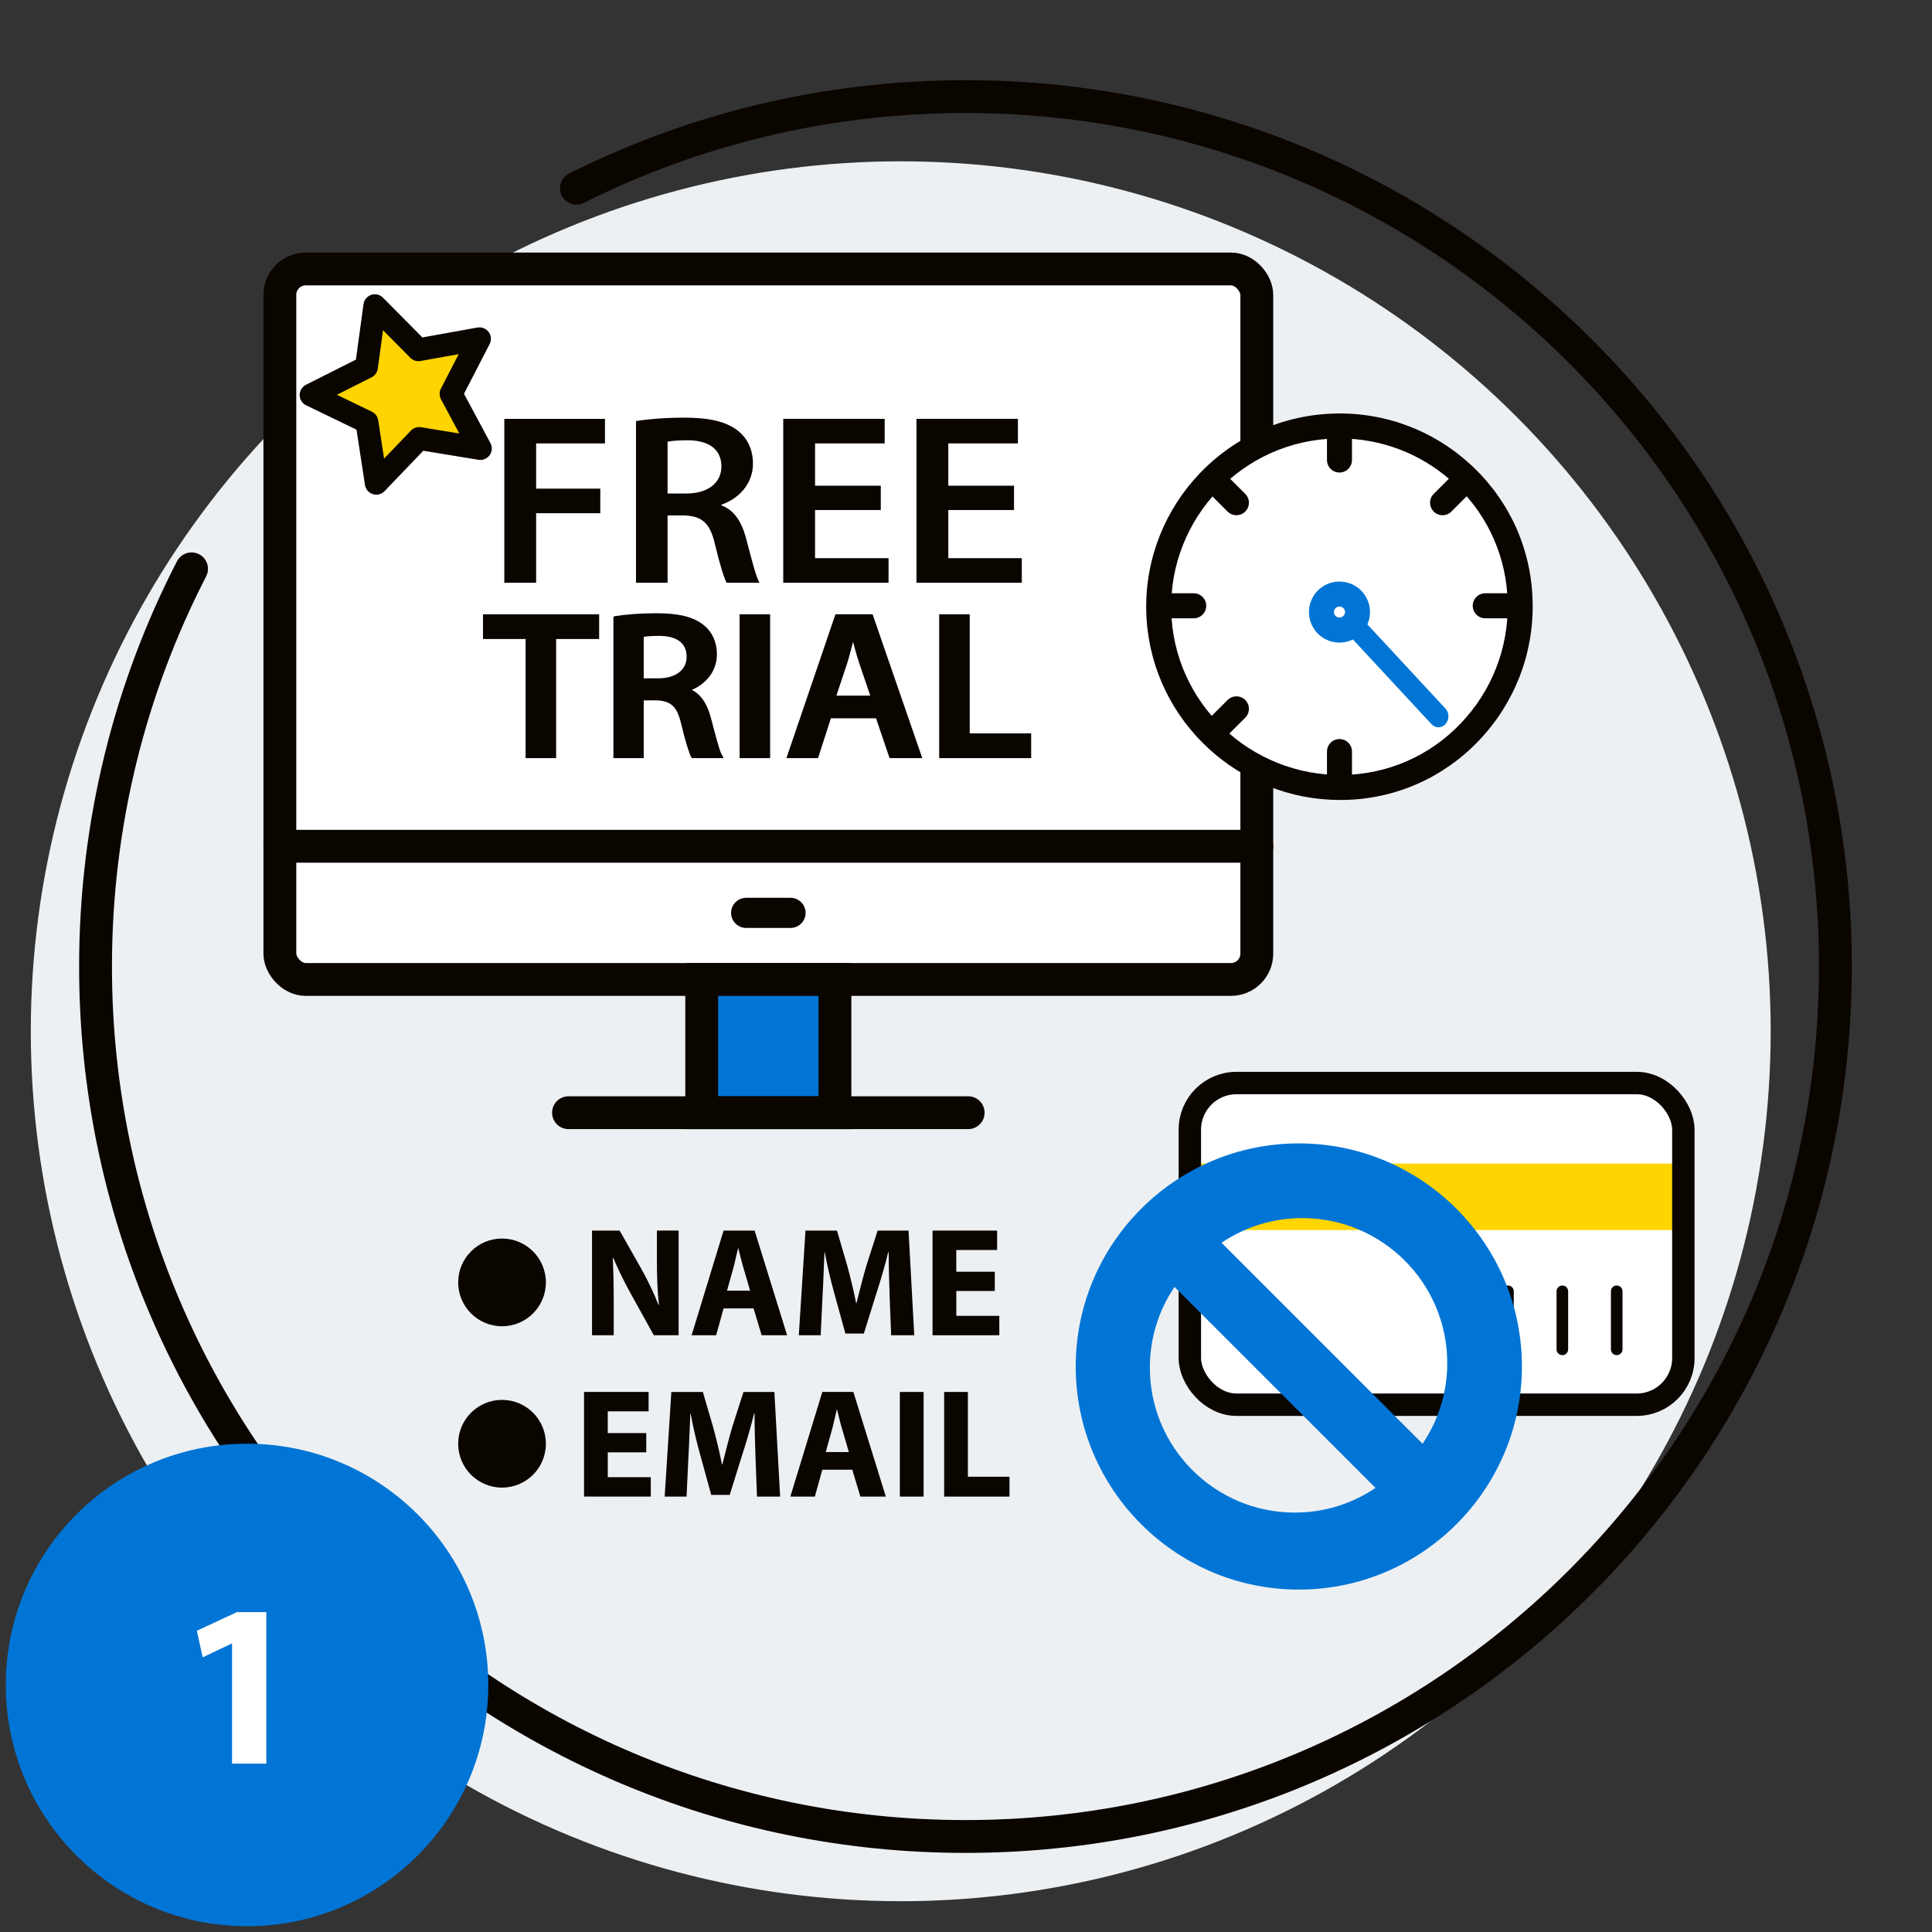 <?xml version="1.0" encoding="UTF-8"?><svg id="Art" xmlns="http://www.w3.org/2000/svg" viewBox="0 0 1000 1000"><rect x="0" y="0" width="1000" height="1000" fill="#333333" stroke="none"/><defs><style>.cls-1{stroke-width:11.6px;}.cls-1,.cls-2,.cls-3,.cls-4,.cls-5,.cls-6,.cls-7,.cls-8{stroke:#0b0500;}.cls-1,.cls-3,.cls-4,.cls-8{fill:none;}.cls-1,.cls-3,.cls-5,.cls-6{stroke-miterlimit:10;}.cls-2{stroke-width:11.84px;}.cls-2,.cls-3,.cls-4,.cls-7,.cls-8{stroke-linecap:round;}.cls-2,.cls-9{fill:#ffd400;}.cls-2,.cls-4,.cls-7,.cls-8{stroke-linejoin:round;}.cls-3,.cls-5,.cls-7,.cls-8{stroke-width:17px;}.cls-10,.cls-5{fill:#0175d6;}.cls-11{fill:#edf0f2;}.cls-12,.cls-7{fill:#fff;}.cls-13,.cls-6{fill:#0b0500;}.cls-4{stroke-width:15.59px;}.cls-6{stroke-width:1.68px;}</style></defs><circle class="cls-11" cx="466.22" cy="533.78" r="450.28"/><path class="cls-3" d="m298.34,97.43c60.6-30.35,128.99-47.43,201.38-47.43,248.68,0,450.28,201.6,450.28,450.28s-201.6,450.28-450.28,450.28S49.45,748.96,49.45,500.28c0-74.17,17.93-144.15,49.7-205.85"/><g><rect class="cls-7" x="144.86" y="139.22" width="505.67" height="367.76" rx="13.4" ry="13.4" transform="translate(795.38 646.19) rotate(180)"/><rect class="cls-5" x="363.21" y="506.98" width="68.95" height="68.95"/><line class="cls-8" x1="501.12" y1="575.93" x2="294.26" y2="575.93"/><line class="cls-8" x1="650.53" y1="438.02" x2="144.86" y2="438.02"/><line class="cls-4" x1="409.18" y1="472.5" x2="386.2" y2="472.5"/></g><g><path class="cls-12" d="m786.65,307.43c3.43,51.75-35.46,96.57-86.71,99.97-51.57,3.42-96.31-35.16-99.97-86.71-3.66-51.55,35.16-96.31,86.71-99.97,51.55-3.66,96.55,35.15,99.97,86.72Z"/><path class="cls-13" d="m693.65,414.07c-52.16,0-96.4-40.4-100.13-92.93-3.91-55.02,37.68-102.97,92.71-106.87,26.82-1.9,52.72,6.78,72.97,24.43,20.1,17.52,32.15,41.78,33.9,68.31h0c1.77,26.74-6.9,52.59-24.42,72.78-17.53,20.21-41.8,32.31-68.32,34.07-2.25.15-4.49.22-6.71.22Zm-.19-187.13c-2.1,0-4.2.07-6.32.22-47.91,3.41-84.12,45.15-80.72,93.06,3.39,47.69,45.11,83.85,93.09,80.72,23.06-1.53,44.15-12.05,59.41-29.63,15.27-17.6,22.83-40.14,21.28-63.45h0c-1.53-23.07-12-44.17-29.5-59.42-16.04-13.98-36.17-21.49-57.24-21.49Z"/><path class="cls-10" d="m744.55,376.45c-1.3,0-2.6-.54-3.6-1.62l-45.34-48.87c-2.03-2.19-2.07-5.77-.07-8.01,1.99-2.24,5.25-2.27,7.28-.08l45.34,48.87c2.03,2.19,2.07,5.77.07,8.01-1.01,1.13-2.34,1.7-3.68,1.7Z"/><g><path class="cls-13" d="m693.31,244.58c-3.57,0-6.47-2.89-6.47-6.47v-17.51c0-3.57,2.89-6.47,6.47-6.47s6.47,2.89,6.47,6.47v17.51c0,3.57-2.89,6.47-6.47,6.47Z"/><path class="cls-13" d="m693.31,412.98c-3.57,0-6.47-2.89-6.47-6.47v-17.51c0-3.57,2.89-6.47,6.47-6.47s6.47,2.89,6.47,6.47v17.51c0,3.57-2.89,6.47-6.47,6.47Z"/><path class="cls-13" d="m786.26,320.02h-17.5c-3.57,0-6.47-2.89-6.47-6.47s2.89-6.47,6.47-6.47h17.5c3.57,0,6.47,2.89,6.47,6.47s-2.89,6.47-6.47,6.47Z"/><path class="cls-13" d="m617.87,320.02h-17.5c-3.57,0-6.47-2.89-6.47-6.47s2.89-6.47,6.47-6.47h17.5c3.57,0,6.47,2.89,6.47,6.47s-2.89,6.47-6.47,6.47Z"/><path class="cls-13" d="m746.66,266.68c-1.66,0-3.31-.63-4.57-1.9-2.53-2.53-2.53-6.62,0-9.14l12.38-12.38c2.53-2.53,6.62-2.53,9.15,0,2.53,2.53,2.53,6.62,0,9.14l-12.38,12.38c-1.26,1.27-2.92,1.9-4.57,1.9Z"/><path class="cls-13" d="m627.58,385.75c-1.66,0-3.31-.63-4.57-1.9-2.53-2.53-2.53-6.62,0-9.14l12.38-12.38c2.53-2.53,6.62-2.53,9.15,0,2.53,2.53,2.53,6.62,0,9.14l-12.38,12.38c-1.26,1.27-2.92,1.9-4.57,1.9Z"/><path class="cls-13" d="m639.96,266.68c-1.66,0-3.31-.63-4.57-1.9l-12.38-12.38c-2.53-2.52-2.53-6.62,0-9.14,2.53-2.53,6.62-2.53,9.15,0l12.38,12.38c2.53,2.52,2.53,6.62,0,9.14-1.26,1.27-2.92,1.9-4.57,1.9Z"/></g><path class="cls-12" d="m684,316.15c-.37,5.14,3.51,9.61,8.65,9.97,5.14.36,9.61-3.51,9.97-8.65.36-5.14-3.51-9.61-8.65-9.97-5.14-.37-9.61,3.51-9.97,8.65Z"/><path class="cls-10" d="m693.32,332.61c-.37,0-.75-.01-1.12-.04-4.21-.3-8.05-2.22-10.82-5.4-2.76-3.19-4.12-7.26-3.83-11.47.3-4.21,2.22-8.05,5.41-10.82,3.19-2.77,7.27-4.13,11.48-3.82,4.2.3,8.05,2.22,10.81,5.4,2.76,3.19,4.12,7.26,3.83,11.47-.59,8.31-7.55,14.68-15.76,14.68Zm-.01-18.67c-.92,0-1.56.43-1.87.7-.34.29-.91.93-.98,1.96-.07,1.03.4,1.75.69,2.08.29.33.93.9,1.96.98,1.55.02,2.95-1.08,3.06-2.66.07-1.03-.4-1.75-.69-2.08-.29-.33-.93-.9-1.96-.98-.07,0-.15,0-.21,0Z"/></g><g><path class="cls-13" d="m261.03,216.8h52.1v12.71h-35.63v23.41h33.21v12.71h-33.21v36h-16.47v-84.83Z"/><path class="cls-13" d="m329.19,217.93c6.16-1,15.4-1.76,24.91-1.76,12.99,0,21.83,2.01,27.86,6.8,4.96,3.9,7.77,9.82,7.77,16.99,0,10.95-7.9,18.38-16.34,21.27v.38c6.43,2.26,10.31,8.18,12.59,16.36,2.81,10.57,5.22,20.39,7.1,23.66h-17.01c-1.34-2.52-3.48-9.44-6.03-20.01-2.54-11.07-6.83-14.6-16.2-14.85h-8.3v34.86h-16.34v-83.7Zm16.34,37.51h9.78c11.12,0,18.08-5.54,18.08-13.97,0-9.31-6.97-13.59-17.68-13.59-5.22,0-8.57.38-10.18.76v26.81Z"/><path class="cls-13" d="m455.89,263.99h-34.02v24.92h38.04v12.71h-54.51v-84.83h52.5v12.71h-36.03v21.9h34.02v12.59Z"/><path class="cls-13" d="m524.86,263.99h-34.02v24.92h38.04v12.71h-54.51v-84.83h52.5v12.71h-36.03v21.9h34.02v12.59Z"/><path class="cls-6" d="m272.89,329.91h-22.05v-11.12h58.44v11.12h-22.27v61.65h-14.12v-61.65Z"/><path class="cls-6" d="m318.35,319.76c5.28-.86,13.2-1.51,21.35-1.51,11.14,0,18.71,1.73,23.88,5.83,4.25,3.35,6.66,8.42,6.66,14.58,0,9.39-6.77,15.76-14.01,18.25v.32c5.51,1.94,8.84,7.02,10.79,14.04,2.41,9.07,4.48,17.49,6.09,20.3h-14.58c-1.15-2.16-2.98-8.1-5.17-17.17-2.18-9.5-5.86-12.52-13.89-12.74h-7.12v29.91h-14.01v-71.8Zm14.01,32.17h8.38c9.53,0,15.5-4.75,15.5-11.98,0-7.99-5.97-11.66-15.16-11.66-4.48,0-7.35.32-8.73.65v23Z"/><path class="cls-6" d="m397.78,318.79v72.77h-14.12v-72.77h14.12Z"/><path class="cls-6" d="m429.46,370.94l-6.66,20.62h-14.58l24.8-72.77h18.03l25.14,72.77h-15.15l-7-20.62h-24.57Zm22.16-10.04l-6.09-17.92c-1.49-4.43-2.75-9.39-3.9-13.6h-.23c-1.15,4.21-2.3,9.29-3.67,13.6l-5.97,17.92h19.86Z"/><path class="cls-6" d="m486.97,318.79h14.12v61.65h31.8v11.12h-45.93v-72.77Z"/></g><g><path class="cls-13" d="m306.43,691.12v-54.17h14.3l11.25,19.85c3.22,5.71,6.43,12.45,8.84,18.56h.24c-.8-7.15-1.05-14.47-1.05-22.58v-15.84h11.25v54.17h-12.86l-11.57-20.89c-3.22-5.78-6.75-12.78-9.4-19.13l-.24.08c.32,7.15.48,14.79.48,23.63v16.31h-11.25Z"/><path class="cls-13" d="m374.53,677.22l-3.86,13.9h-12.69l16.55-54.17h16.07l16.8,54.17h-13.18l-4.18-13.9h-15.51Zm13.74-9.16l-3.38-11.49c-.97-3.21-1.93-7.23-2.73-10.44h-.16c-.8,3.21-1.61,7.31-2.49,10.44l-3.21,11.49h11.97Z"/><path class="cls-13" d="m460.47,670.39c-.24-6.5-.48-14.38-.48-22.25h-.24c-1.69,6.91-3.94,14.62-6.03,20.97l-6.59,21.14h-9.56l-5.78-20.98c-1.77-6.35-3.62-14.06-4.9-21.13h-.16c-.32,7.31-.56,15.67-.97,22.42l-.97,20.57h-11.33l3.45-54.17h16.31l5.3,18.09c1.69,6.27,3.38,13.02,4.58,19.36h.24c1.53-6.26,3.38-13.41,5.14-19.45l5.78-18h15.99l2.97,54.17h-11.97l-.8-20.74Z"/><path class="cls-13" d="m514.91,668.22h-19.93v12.86h22.26v10.04h-34.56v-54.17h33.43v10.05h-21.14v11.25h19.93v9.97Z"/></g><g><path class="cls-13" d="m334.52,751.73h-19.93v12.86h22.26v10.04h-34.56v-54.17h33.43v10.05h-21.14v11.25h19.93v9.97Z"/><path class="cls-13" d="m391.04,753.9c-.24-6.5-.48-14.38-.48-22.25h-.24c-1.69,6.91-3.94,14.62-6.03,20.97l-6.59,21.14h-9.56l-5.78-20.98c-1.77-6.35-3.62-14.06-4.9-21.13h-.16c-.32,7.31-.56,15.67-.97,22.42l-.97,20.57h-11.33l3.45-54.17h16.31l5.3,18.09c1.69,6.27,3.38,13.02,4.58,19.36h.24c1.53-6.26,3.38-13.41,5.14-19.45l5.78-18h15.99l2.97,54.17h-11.97l-.8-20.74Z"/><path class="cls-13" d="m425.63,760.73l-3.86,13.9h-12.69l16.55-54.17h16.07l16.8,54.17h-13.18l-4.18-13.9h-15.51Zm13.74-9.16l-3.38-11.49c-.97-3.21-1.93-7.23-2.73-10.44h-.16c-.8,3.21-1.61,7.31-2.49,10.44l-3.21,11.49h11.97Z"/><path class="cls-13" d="m478.06,720.47v54.17h-12.3v-54.17h12.3Z"/><path class="cls-13" d="m488.68,720.47h12.3v43.88h21.54v10.29h-33.83v-54.17Z"/></g><g><rect class="cls-12" x="615.86" y="560.58" width="255.44" height="166.49" rx="24.12" ry="24.12"/><rect class="cls-9" x="621.58" y="602.27" width="244" height="34.39"/><g><path class="cls-13" d="m780.53,701.42c-1.66,0-3-1.34-3-3v-30.05c0-1.66,1.34-3,3-3s3,1.34,3,3v30.05c0,1.66-1.34,3-3,3Z"/><path class="cls-13" d="m808.67,701.42c-1.66,0-3-1.34-3-3v-30.05c0-1.66,1.34-3,3-3s3,1.34,3,3v30.05c0,1.66-1.34,3-3,3Z"/><path class="cls-13" d="m836.81,701.42c-1.66,0-3-1.34-3-3v-30.05c0-1.66,1.34-3,3-3s3,1.34,3,3v30.05c0,1.66-1.34,3-3,3Z"/></g><rect class="cls-1" x="615.86" y="560.58" width="255.44" height="166.49" rx="24.12" ry="24.12"/></g><g><path class="cls-10" d="m672.27,594.26c-62.33,0-113.03,50.71-113.03,113.03s50.71,113.03,113.03,113.03,113.03-50.71,113.03-113.03-50.71-113.03-113.03-113.03Zm-43.77,48.65c12.8-9.35,28.55-14.89,45.58-14.89,42.71,0,77.45,34.74,77.45,77.45,0,17.03-5.54,32.78-14.89,45.58l-108.15-108.15Zm87.24,127.54c-12.8,9.35-28.55,14.89-45.58,14.89-42.71,0-77.45-34.74-77.45-77.45,0-17.03,5.54-32.78,14.89-45.58l108.15,108.15Z"/><path class="cls-10" d="m672.27,822.77c-63.67,0-115.48-51.8-115.48-115.48s51.8-115.47,115.48-115.47,115.47,51.8,115.47,115.47-51.8,115.48-115.47,115.48Zm0-226.06c-60.98,0-110.59,49.61-110.59,110.59s49.61,110.59,110.59,110.59,110.59-49.61,110.59-110.59-49.61-110.59-110.59-110.59Zm-2.1,191.08c-44.06,0-79.9-35.84-79.9-79.9,0-17.01,5.31-33.27,15.36-47.03.42-.58,1.07-.94,1.78-1,.71-.05,1.41.2,1.92.71l108.15,108.15c.5.5.76,1.2.71,1.92-.06.71-.42,1.36-1,1.79-13.75,10.05-30.01,15.36-47.02,15.36Zm-62.24-121.69c-8.36,12.4-12.77,26.79-12.77,41.8,0,41.36,33.65,75.01,75.01,75.01,15.01,0,29.4-4.41,41.8-12.77l-104.03-104.03Zm128.72,87.42c-.65,0-1.27-.26-1.73-.72l-108.15-108.15c-.5-.5-.76-1.2-.71-1.92.06-.71.42-1.36,1-1.79,13.75-10.05,30.01-15.36,47.02-15.36,44.06,0,79.9,35.84,79.9,79.9,0,17.01-5.31,33.27-15.36,47.03-.42.58-1.07.94-1.78,1-.06,0-.13,0-.19,0Zm-104.36-110.26l104.03,104.03c8.36-12.4,12.77-26.79,12.77-41.8,0-41.36-33.65-75.01-75.01-75.01-15.01,0-29.4,4.41-41.8,12.77Z"/></g><circle class="cls-13" cx="259.85" cy="663.77" r="22.7"/><circle class="cls-13" cx="259.85" cy="747.28" r="22.7"/><polygon class="cls-2" points="248.63 232.14 216.97 226.97 194.77 250.12 189.9 218.42 161.02 204.45 189.67 190.02 194.02 158.24 216.6 181.03 248.17 175.36 233.47 203.87 248.63 232.14"/><g><circle class="cls-10" cx="127.87" cy="872.13" r="124.87"/><path class="cls-12" d="m120.11,850.72h-.24l-14.96,7.11-3.02-13.75,20.75-9.65h15.21v78.42h-17.74v-62.13Z"/></g></svg>